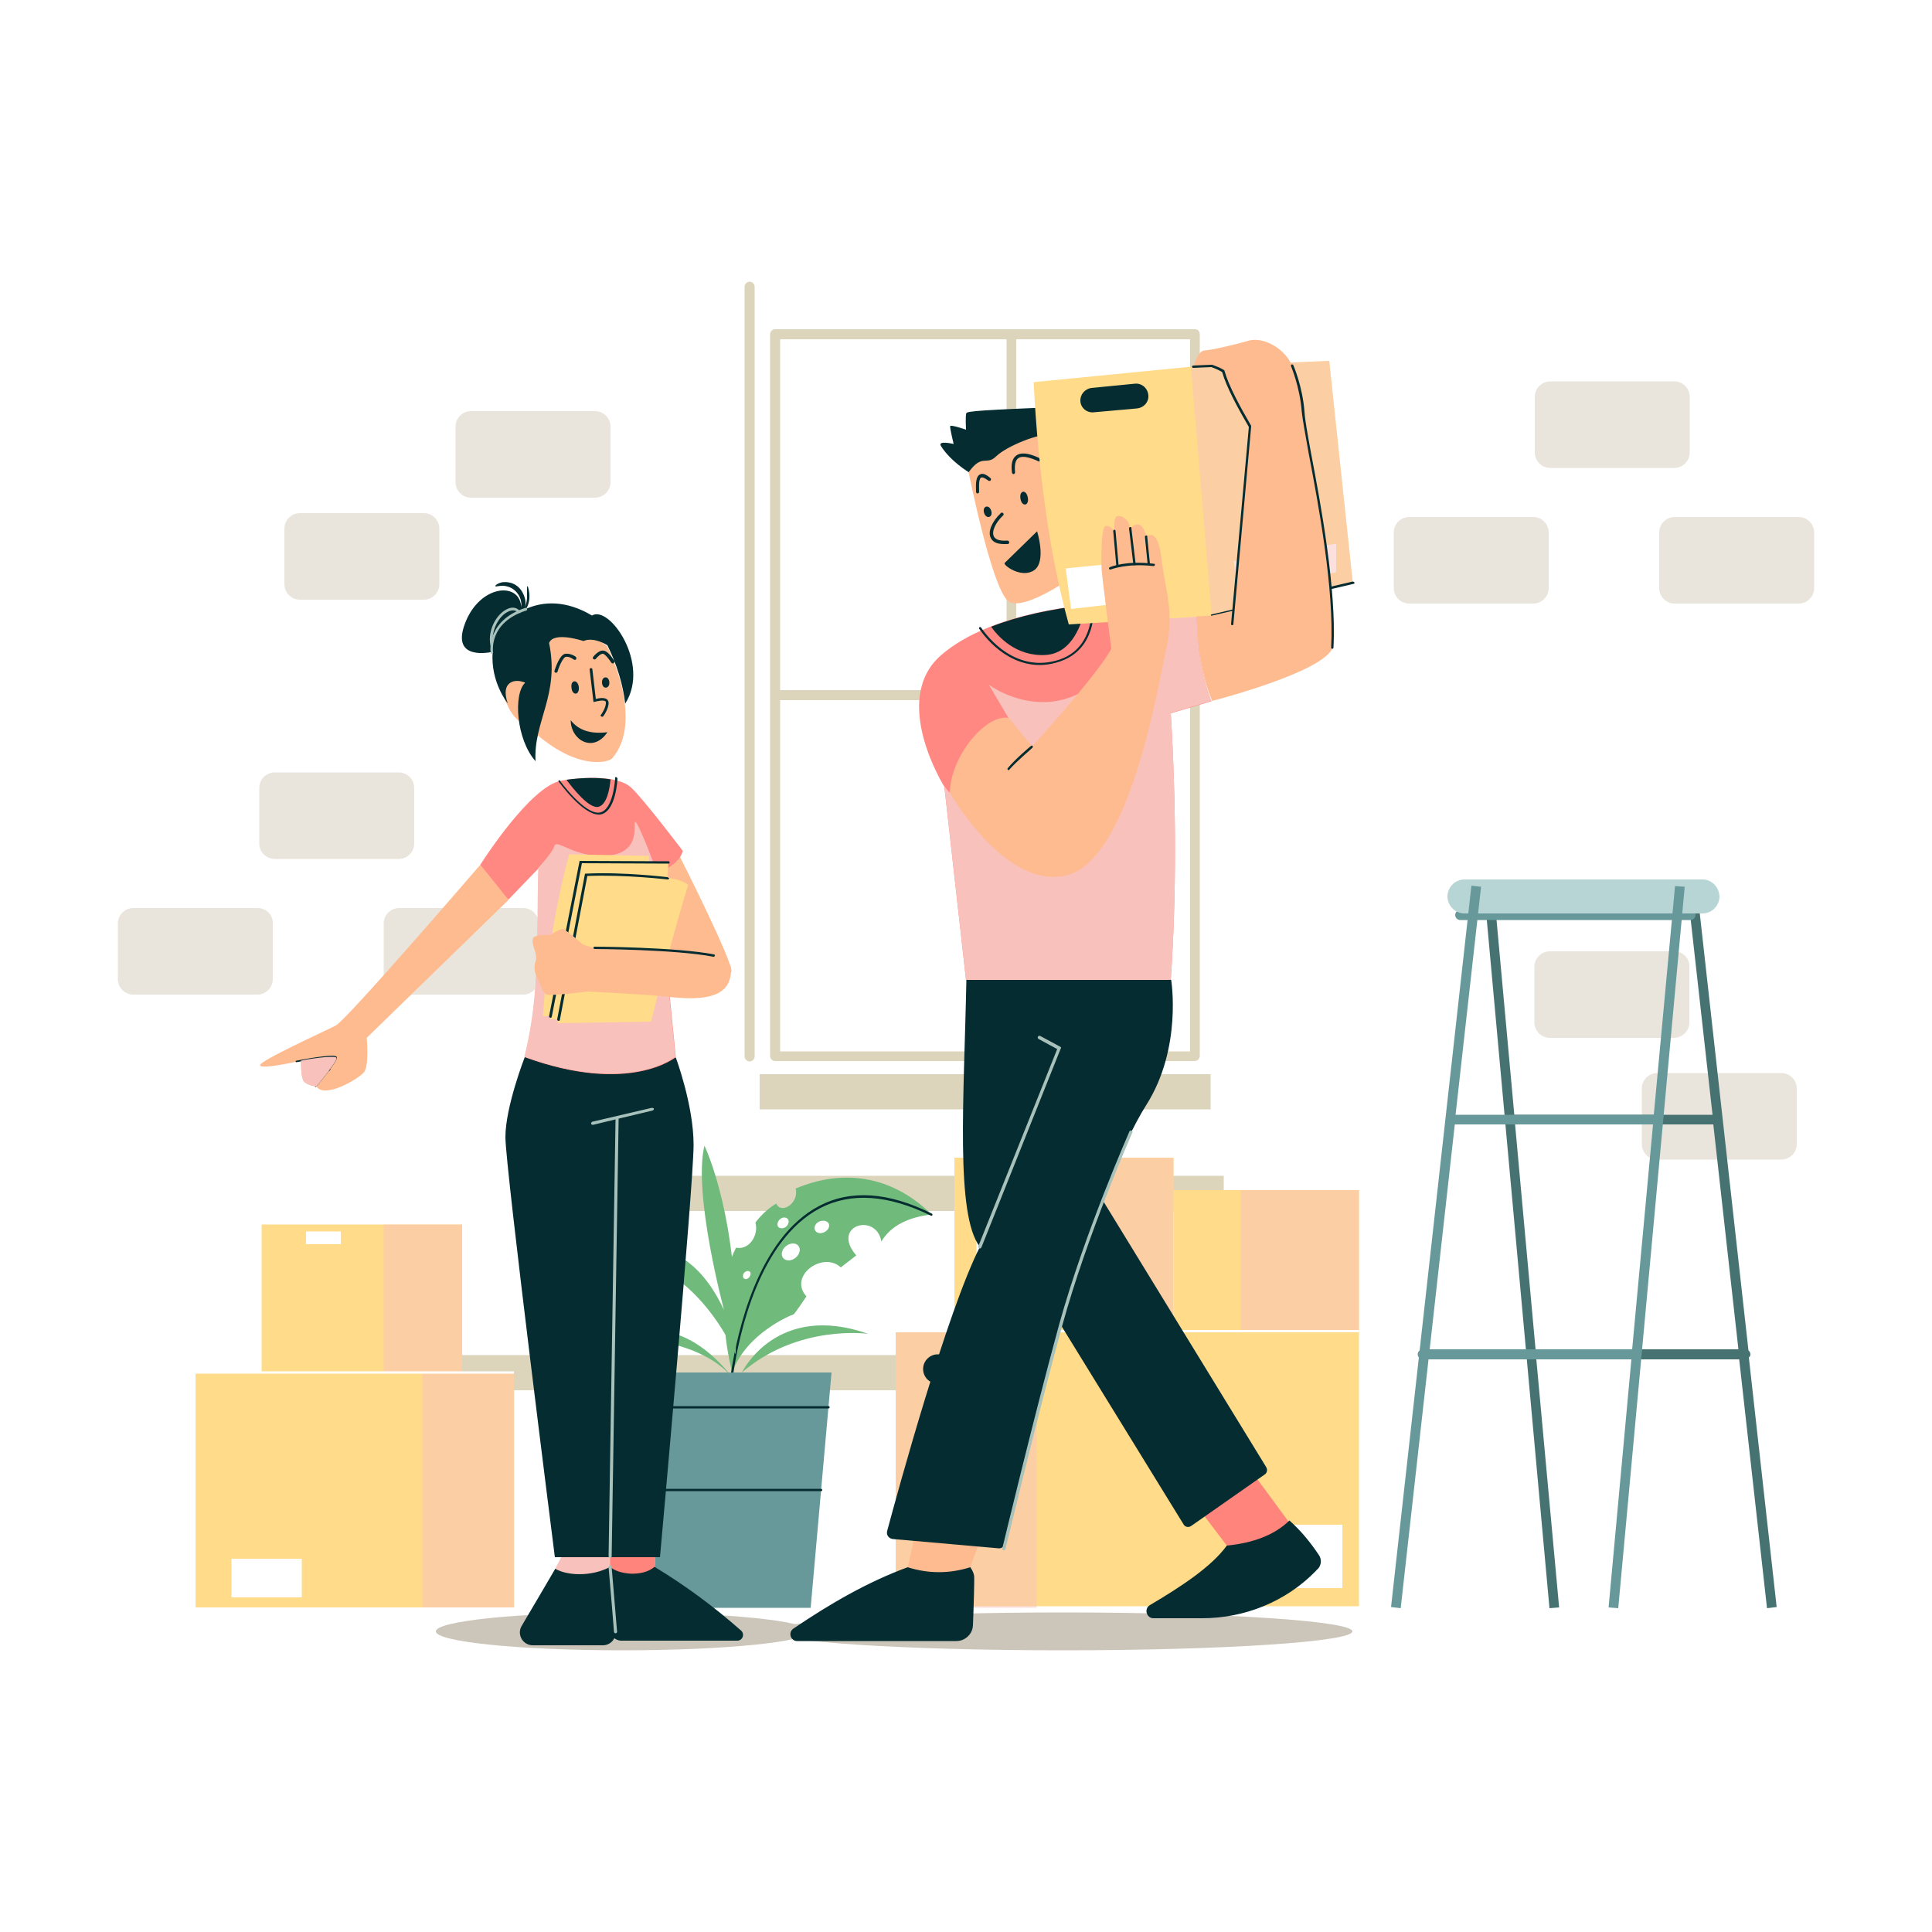 <svg xmlns="http://www.w3.org/2000/svg" xml:space="preserve" id="Layer_3" x="0" y="0" version="1.1" viewBox="0 0 500 500"><style>.st0{fill:#fff}.st1{fill:#ddd4bc}.st2{fill:#eae5dc}.st3{fill:#70ba7c}.st4{fill:#042c31}.st5{fill:#67999b}.st6{fill:#ffdb8a}.st7{opacity:.5}.st8{fill:#f9c1bb}.st11{fill:#ccc6ba}.st12{fill:#ffbb90}.st13{fill:#ff847b}.st14{fill:#ff8883}.st15{fill:#a8c2bb}</style><path d="M0 0h500v500H0z" class="st0"/><path d="M138.2 304.3h178.5v9.1H138.2zm-19.1 46.4h178.5v9.1H119.1z" class="st1"/><path d="M433.2 246.2h-32.1c-2.2 0-4 1.8-4 4v14.4c0 2.2 1.8 4 4 4h32.1c2.2 0 4-1.8 4-4v-14.4c.1-2.2-1.7-4-4-4m27.8 31.5h-32.1c-2.2 0-4 1.8-4 4v14.4c0 2.2 1.8 4 4 4H461c2.2 0 4-1.8 4-4v-14.4c0-2.2-1.8-4-4-4" class="st2"/><path d="M205.9 307.6c1 3.7-3.7 6.8-5 3.9-3.1 1.7-5.4 4.9-5.4 4.9.9 3.1-1.5 7.2-5 6.5-6.5 12.3-1 32.3-1 32.3 3.6-10.2 15.5-15 15.8-15s3.4-4.7 3.4-4.7c-4.8-5.3 4.3-11.8 8.9-7.5l4-3.1c-6.7-7.8 5.2-11.2 6.5-3.6 2.5-4.2 7.1-6.3 13-7-10.3-10.1-22.9-11.9-35.2-6.7" class="st3"/><path d="M212 312.1c-16 8.4-21.2 32.9-22.8 43.1 0 .2.1.3.3.4q.3 0 .3-.3c1.5-10.1 6.7-34.4 22.4-42.6 8-4.2 17.7-3.5 28.7 1.9.2.1.3 0 .4-.1.1-.2 0-.3-.1-.4-11.2-5.6-21-6.3-29.2-2" class="st4"/><path d="M169.2 416.1h40.6l5.4-60.9h-51.4z" class="st5"/><path d="M214.4 363.9h-49.8q-.3 0-.3.3t.3.3h49.8q.3 0 .3-.3t-.3-.3m-1.9 21.4h-47.9q-.3 0-.3.3t.3.3h47.9q.3 0 .3-.3c0-.1-.1-.3-.3-.3" class="st4"/><path d="M212.1 316.1c-1 .4-1.5 1.4-1.2 2.2s1.4 1.1 2.4.6 1.5-1.4 1.2-2.2c-.3-.7-1.4-1-2.4-.6m-8.7 6.4c-1.1.9-1.4 2.3-.7 3.1s2.1.8 3.2-.1 1.4-2.3.7-3.1c-.6-.8-2.1-.8-3.2.1m-1.5-7c-.7.6-.9 1.5-.5 2s1.3.5 2 0c.7-.6.9-1.5.5-2s-1.3-.6-2 0m-9.4 14c-.3.5-.3 1.2.1 1.4.4.3 1 .1 1.4-.5s.3-1.2-.1-1.4-1 0-1.4.5" class="st0"/><path d="M192 355.2c14.6-12.6 32.7-10 32.7-10-23.9-8.4-32.7 10-32.7 10m-4.6-16.1c-12.1-26-32.2-13.3-32.2-13.3 23.2-3.6 35.2 24.7 35.2 24.7 1.2-35.1-8.1-54-8.1-54-3 12.6 5.1 42.6 5.1 42.6m-24.4 7.1s18.4.4 26.5 10.3c0 0-12.3-17.4-26.5-10.3" class="st3"/><path d="M50.6 355.2H133V416H50.6zm17.1-38.3h51.9v38.3H67.7z" class="st6"/><g class="st7"><path d="M109.3 355.2h23.8V416h-23.8z" class="st8"/></g><g class="st7"><path d="M99.3 316.9h20.3v38.3H99.3z" class="st8"/></g><path d="M50.6 354.9H133v.6H50.6zm9.3 48.5h18.2v10H59.9zm19.3-84.7h9v3.3h-9z" class="st0"/><path d="M247 299.6h56.7v44.8H247z" class="st6"/><g class="st7"><path d="M282.7 299.6h21v44.8h-21z" class="st8"/></g><path d="M252.7 307.5h22.6v22.9h-22.6z" class="st0"/><path d="M231.8 344.5h119.9v71.2H231.8z" class="st6"/><g class="st7"><path d="M231.8 344.5h36.5v71.6h-36.5z" class="st8"/></g><path d="M318 394.6h29.4V411H318z" class="st0"/><path d="M256.5 350.5h-13.8c-2.1 0-3.8 1.7-3.8 3.8s1.7 3.8 3.8 3.8h13.8c2.1 0 3.8-1.7 3.8-3.8s-1.7-3.8-3.8-3.8" class="st4"/><path d="M303.7 308h48v36.5h-48z" class="st6"/><g class="st7"><path d="M321.1 308h30.6v36.5h-30.6z" class="st8"/></g><path d="M231.8 344.2h119.9v.6H231.8z" class="st0"/><path d="M453 350.5c0-.4-.2-.8-.5-1l-13.4-120.3-2.5.3 6.6 59h-51.3l-5.4-59.2-2.5.2 17 186.7 2.5-.2-5.9-64.2h52.5l7.2 64.4 2.5-.3-7.2-64.6c.3-.2.4-.5.4-.8m-55.6-1.3-5.3-58.2h51.3l6.5 58.2z" style="fill:#477272"/><path d="M437.5 235.5h-59.6c-.7 0-1.3.6-1.3 1.3s.6 1.3 1.3 1.3h59.6c.7 0 1.3-.6 1.3-1.3s-.6-1.3-1.3-1.3" class="st5"/><path d="M440.6 227.6H379c-2.4 0-4.4 2-4.4 4.4s2 4.4 4.4 4.4h61.6c2.4 0 4.4-2 4.4-4.4-.1-2.4-2-4.4-4.4-4.4" style="fill:#b7d5d4"/><path d="M428 288.5h-51.3l6.6-59-2.5-.3-13.4 120.3c-.3.2-.5.6-.5 1 0 .3.1.6.3.8l-7.2 64.6 2.5.3 7.2-64.4h52.5l-5.9 64.2 2.5.2L436 229.5l-2.5-.2zm-5.6 60.7H370l6.5-58.2h51.3z" class="st5"/><path d="M196.6 278h116.7v9.1H196.6zM194 72.9c-.7 0-1.3.6-1.3 1.3v199.2c0 .7.6 1.3 1.3 1.3s1.3-.6 1.3-1.3V74.2c0-.7-.6-1.3-1.3-1.3m115.3 12.3H200.6c-.7 0-1.3.6-1.3 1.3v186.8c0 .7.6 1.3 1.3 1.3h108.6c.7 0 1.3-.6 1.3-1.3V86.5c0-.7-.5-1.3-1.2-1.3m-48.8 186.9h-58.6v-90.9h58.6zm0-93.5h-58.6V87.8h58.6zm47.5 93.5h-45v-90.9h45zm0-93.5h-45V87.8h45z" class="st1"/><path d="M103.2 199.9H71.1c-2.2 0-4 1.8-4 4v14.4c0 2.2 1.8 4 4 4h32.1c2.2 0 4-1.8 4-4v-14.4c0-2.2-1.8-4-4-4m32.2 35.1h-32.1c-2.2 0-4 1.8-4 4v14.4c0 2.2 1.8 4 4 4h32.1c2.2 0 4-1.8 4-4V239c0-2.2-1.8-4-4-4m-68.7 0H34.5c-2.2 0-4 1.8-4 4v14.4c0 2.2 1.8 4 4 4h32.1c2.2 0 4-1.8 4-4V239c.1-2.2-1.7-4-3.9-4M433.3 98.7h-32.1c-2.2 0-4 1.8-4 4v14.4c0 2.2 1.8 4 4 4h32.1c2.2 0 4-1.8 4-4v-14.4c0-2.2-1.8-4-4-4m-323.6 34.1H77.6c-2.2 0-4 1.8-4 4v14.4c0 2.2 1.8 4 4 4h32.1c2.2 0 4-1.8 4-4v-14.4c0-2.2-1.8-4-4-4m355.8 1h-32.1c-2.2 0-4 1.8-4 4v14.4c0 2.2 1.8 4 4 4h32.1c2.2 0 4-1.8 4-4v-14.4c0-2.2-1.8-4-4-4M154 106.4h-32.1c-2.2 0-4 1.8-4 4v14.4c0 2.2 1.8 4 4 4H154c2.2 0 4-1.8 4-4v-14.4c0-2.2-1.8-4-4-4m242.8 27.4h-32.1c-2.2 0-4 1.8-4 4v14.4c0 2.2 1.8 4 4 4h32.1c2.2 0 4-1.8 4-4v-14.4c0-2.2-1.8-4-4-4" class="st2"/><path d="M161.1 417.3c-26.7 0-48.3 2.2-48.3 4.9s21.6 4.9 48.3 4.9 48.3-2.2 48.3-4.9-21.6-4.9-48.3-4.9" class="st11"/><path d="M275.1 417.3c-41.4 0-74.9 2.2-74.9 4.9s33.5 4.9 74.9 4.9 74.9-2.2 74.9-4.9-33.5-4.9-74.9-4.9" class="st11"/><path d="M234.7 406.5c2.2 7.1 7.1 8 15.1 2.5l3.8-10.2-16.5-2.9z" class="st12"/><path d="m310.9 391.3 6.6 8.7c8.2 3.6 14.6 3.7 16.2-5.9l-10-13.6z" class="st13"/><path d="M309.6 156.2c-25.7-1.9-52.9 1.9-66.1 13.4-13.2 11.6.9 34 .9 34l5.6 50c15.9 3.3 33.7 3 53 0 1.5-22.4 1.4-45.4 0-69l10.5-3.1c-2.8-7.2-3.8-15.9-3.9-25.3" class="st14"/><path d="M282.5 153.1c-.2 0-.3.2-.2.4 0 .1 2.7 14.4-9.1 17.5-11.9 3.2-19.2-8.5-19.3-8.6s-.3-.2-.4-.1-.2.3-.1.4 5.9 9.4 15.7 9.4c1.3 0 2.8-.2 4.2-.6 12.4-3.3 9.6-18.1 9.6-18.2-.1-.1-.3-.2-.4-.2" class="st4"/><path d="M309.6 156.2c-4.1-.3-8.3-.5-12.4-.5 0 .3.1.6 0 .8-16.2 39.6-41.3 20.7-41.3 20.7l5.1 8.6-15.3 19.3-1.3-1.6 5.6 50c15.9 3.3 33.7 3 53 0 1.5-22.4 1.4-45.4 0-69l10.5-3.1c-2.8-7.1-3.8-15.8-3.9-25.2" class="st8"/><path d="M250.7 122.3s6.1 30.7 10.4 33.4c4.4 2.7 18.7-7.9 18.7-7.9l-4.5-36.5c.1 0-24.9-.8-24.6 11" class="st12"/><path d="M274.5 105.3c-19.9.8-24.1 1.1-24.4 1.6s-.1 4.3-.1 4.3-4-1.4-4.1-.9.9 4.6.9 4.6-4.2-1-3.3.5c2.5 4 7.2 6.8 7.2 6.8 3.5-4.9 4.6-1.6 7.1-4.1 2.8-2.7 11-5.9 13.8-5.6 2.7.3 5.8 15.1 5.8 15.1s2.6-19.4-2.9-22.3m-13.8 34.6c-1.3.1-3 0-3.5-1.1-.6-1.3.4-3.5 2.4-5.4q.3-.3 0-.6t-.6 0c-2.3 2.2-3.4 4.8-2.6 6.4.4.8 1.2 1.6 3.4 1.6h1c.2 0 .4-.2.4-.5-.1-.3-.3-.4-.5-.4" class="st4"/><path d="M253.6 122.8c-1 .5-1.1 2.1-1 4.5 0 .2.2.4.4.4s.4-.2.4-.4c0-.9-.2-3.3.5-3.7.2-.1.7-.1 1.9.8.2.1.5.1.6-.1s.1-.5-.1-.6c-1.2-1-2-1.3-2.7-.9m15.5-4.2c-2.9-1.4-4.9-1.6-6.1-.7-1 .7-1.4 2.2-1.1 4.4 0 .2.2.4.4.4s.4-.2.4-.5c-.2-1.9.1-3.1.8-3.6.9-.7 2.7-.4 5.3.8.2.1.5 0 .6-.2q0-.45-.3-.6m-5 10.5c.4 2.2 2.3 1.8 1.9-.3-.4-2.3-2.3-1.9-1.9.3m-9.4 3.7c.6 1.7 2.4 1.1 1.8-.7-.6-1.7-2.4-1.1-1.8.7m5.3 12.9c-.5.5 4.3 4.1 7.6 1.9s.8-10.1.8-10.1zm10.7 23.8c6.9-.5 9.4-8.2 10.3-12.9-9 1-17.4 2.8-24.5 5.6 1.7 2.4 6.4 7.8 14.2 7.3" class="st4"/><path d="m308.2 94.9-40.7 4c1.2 23.4 4.2 45.1 9.1 62.7l37-2.2 36.5-8.5-6.1-57.5z" class="st6"/><path d="m293.7 99.3-11.2 1.1c-1.7.2-3 1.7-2.9 3.4.1 1.8 1.7 3.1 3.5 2.9l11.2-1c1.7-.2 3-1.6 2.9-3.3-.1-1.9-1.7-3.3-3.5-3.1" class="st4"/><path d="m275.8 147.1 1.4 10.5 12.1-1.4-1.4-10.3zm44.6 6.4 25.4-5.4v-7.4l-26.5 4.5z" class="st0"/><g class="st7"><path d="m308.2 94.9 5.4 64.4 36.5-8.5-6.1-57.4z" class="st8"/></g><path d="M296.7 138.9c-1.4-5.5-4.1-2.2-4.1-2.2-.9-3.2-3-3.4-3.7-3s-.5 3.7-.5 3.7-1.4-1.8-2.4-1.2-1.1 8.4-.9 11.2 2.5 20.5 2.5 20.5c-3.3 6.4-20.5 25.3-20.5 25.3l-6-7.4c-5.8-1.1-15 9.6-15.3 19.3 0 0 14.2 25.1 30 21.5 16.6-3.8 23.8-48.7 26-58.5 2.2-9.9-.2-14.9-1.2-23.5s-3.9-5.7-3.9-5.7" class="st12"/><path d="M298.6 145.9c-7.1-.9-11.2.8-11.4.9s-.2.3-.2.4c.1.1.2.2.3.2h.1s4.2-1.7 11.1-.9c.2 0 .3-.1.4-.3q0-.3-.3-.3" class="st4"/><path d="M288.4 137.1c-.2 0-.3.2-.3.3l.8 9c0 .2.2.3.3.3.2 0 .3-.2.3-.3l-.8-9c0-.1-.1-.3-.3-.3m4.1-.7c-.2 0-.3.2-.3.4l1.1 9.2c0 .2.2.3.3.3.2 0 .3-.2.3-.4l-1.1-9.2c.1-.2-.1-.3-.3-.3m4.1 2.2c-.2 0-.3.2-.3.3l.7 7c0 .2.2.3.3.3.2 0 .3-.2.3-.3l-.7-7c.1-.2-.1-.4-.3-.3M266.9 193c-.2.1-4.1 3.4-6.1 5.8-.1.1-.1.3 0 .4s.1.1.2.1.2 0 .2-.1c2-2.3 6-5.6 6-5.7.1-.1.2-.3 0-.4 0-.2-.2-.2-.3-.1m83.2-42.5-36.5 8.5c-.2 0-.3.2-.2.4 0 .1.2.2.3.2h.1l36.5-8.5c.2 0 .3-.2.2-.4-.1-.1-.3-.2-.4-.2" class="st4"/><path d="M334 93.8c-2.2-4-7.3-6.7-11-5.6s-9.5 2.4-11.3 2.5-2.8 4.2-2.8 4.2l4.7-.2c.5 0 3.1 1.4 3.1 1.4.6 3 3.7 8.6 6.9 14.3l-4.3 47.6-5.6 1.3-3.9.2c0 7.6 1.2 15.5 3.9 21.9 0 0 28.9-7.4 31.2-13.8 2.4-6.4-7.4-60.4-7.6-61s-1.2-8.8-3.3-12.8" class="st12"/><path d="M316.9 96v-.1l-.1-.1c-.9-.6-2-1-3.1-1.4h-.1l-4.8.2c-.2 0-.3.2-.3.3q0 .3.3.3l4.7-.2c1.1.4 2 .8 2.8 1.3 1.1 3.9 4.1 9.4 6.9 14.2l-4.6 51q0 .3.3.3t.3-.3l4.6-51.1v-.2c-2.8-4.8-5.8-10.3-6.9-14.2m20.7 10.6c-.5-6.7-2.9-12.1-2.9-12.1-.1-.2-.3-.2-.4-.2-.2.1-.2.3-.2.4s2.3 5.3 2.8 11.9c.2 1.9.9 5.8 1.8 10.8 2.5 13.1 6.6 35 5.8 50.2q0 .3.3.3t.3-.3c.8-15.2-3.3-37.2-5.8-50.3-.9-4.9-1.6-8.8-1.7-10.7m-52.3 203.9c4.2-11.2 8.1-19.4 11.4-24.6 9.3-14.7 6.4-32.3 6.4-32.3h-53c-.6 30.5-2.9 60.8 3.5 69.1-8.5 16.7-21.3 63.4-24 73.5-.3 1 .4 2 1.5 2.1l27.3 2.4c.8.1 1.6-.5 1.8-1.3 4.8-21.7 9.7-40.5 14.4-56.4l31.7 51.5c.4.7 1.3.9 2 .4l19-13.3c.6-.4.8-1.2.4-1.9z" class="st4"/><path d="m274.4 270.9-5.2-2.8c-.2-.1-.5 0-.6.2s0 .5.2.6l4.8 2.6-20.4 51c-.1.2 0 .5.2.6h.2c.2 0 .3-.1.4-.3l20.5-51.4c.2-.2.1-.4-.1-.5m18.5 21.7c-.2-.1-.5 0-.6.2-.1.3-11.6 26.2-18.2 50-6.5 23.7-14.6 57.5-14.7 57.9-.1.2.1.5.3.5h.1c.2 0 .4-.1.4-.3.1-.3 8.2-34.1 14.7-57.8s18-49.6 18.1-49.9c.2-.2.1-.5-.1-.6" class="st15"/><path d="M251.1 405.6q-8.1 2.55-16.2 0c-10.1 3.7-19.9 9.3-29.6 15.9-1.4 1-.7 3.2 1 3.2h41.2c2.3 0 4.2-1.8 4.3-4.1.2-4.8.4-12.1.3-12.8-.2-1.2-1-2.2-1-2.2m82.6-12.1c-3.8 3.7-9.2 5.8-16.2 6.5-4 5.5-11.8 10.6-19.9 15.4-1.6.9-.9 3.4.9 3.4h12.6c11 0 21.7-4.3 29.4-12.2.2-.2.3-.4.5-.5 1-1 1.1-2.6.3-3.7-2.4-3.6-4.9-6.5-7.6-8.9" class="st4"/><path d="m168.2 225.4 3.4 25.2 17.7.9c.5-2.4-13.3-29.7-13.3-29.7z" class="st12"/><path d="M141.9 409.5h27.3l.5-8H146z" class="st8"/><path d="M157.9 409.5h11.3l.5-8h-11.8z" class="st13"/><path d="M143.7 406c-2.2 3.8-5.3 9-8.7 14.8-1.3 2.2.3 5 2.9 5H156c2 0 3.5-1.7 3.3-3.6l-1.4-16.7c-4.8 2.6-11.1 2.3-14.2.5" class="st4"/><path d="M169.4 405.5c-3.2 2.7-9.3 2-11.5 0v16.2c0 1.6 1.3 2.9 2.9 2.9h30c1.4 0 2-1.7 1-2.6-6.9-6.1-14.3-11.6-22.4-16.5m-33.6-131.9s-5 12.8-5 20.7S143.6 403 143.6 403h27.2s8.7-96.4 8.7-106.7-4.6-22.6-4.6-22.6z" class="st4"/><path d="M135.7 176.9c-2.9-4.7-8.1-.7-4.5 5.3.9 2.3 2.8 4.8 5.1 5.5 12.6 12.3 21.3 9.5 22.1 8.6 8.6-9.9-1.3-29.1-1.3-29.1-19.8-14.6-21.4 9.7-21.4 9.7" class="st12"/><path d="M153.2 159.3c-6.5-3.9-12.5-3.8-17.1-1.7.1-.1.1-.2.2-.3.3-.5.6-1.3.7-2.4s-.1-1.9-.2-2.4-.2-.8-.3-.8-.1.3-.1.8v2.3c-.1 1.2-.4 1.9-.5 2.4 0-.2.1-.4.1-.7.1-1-.2-2.2-.9-3.4s-1.8-1.9-2.7-2.2c-1-.3-1.8-.3-2.5-.2-1.3.3-1.8.9-1.7 1 .1.2.7-.1 1.8-.1s2.9.4 4.1 2.2c.8 1.2.9 2.4.8 3.4-.3-6.8-10.7-5.9-14.5 4-3.5 9 4.6 8 7.1 7.5-.6 7.9 3.9 13.3 3.9 13.3-2-5.7 2-6.5 4.5-5.3-3.1 2.9-2.3 14.7 2.7 20.3-.6-10.3 6.3-17.1 3.5-30.6 1.2-3.1 8.9-.5 8.9-.5 2.7-1.2 6.2 1.1 6.2 1.1 2.4 4.9 4 10 4.6 15.1 6.6-10.3-4.1-25.6-8.6-22.8" class="st4"/><path d="M146.3 169.2c-1.4.2-2.5 3.4-2.8 4.4-.1.2.1.5.3.5h.1c.2 0 .3-.1.4-.3.5-1.7 1.5-3.7 2.1-3.8 1-.2 2.1.7 2.1.7.2.1.5.1.6-.1s.1-.5-.1-.6c.1 0-1.3-1-2.7-.8m10-.8c-1.3-.3-2.6 1.4-2.8 1.6-.1.2-.1.5.1.6s.5.1.6-.1c.4-.5 1.3-1.4 1.9-1.3.6.2 1.6 1.5 2.1 2.3.1.1.2.2.4.2.1 0 .1 0 .2-.1.2-.1.3-.4.2-.6-.2-.2-1.5-2.4-2.7-2.6m-2.1 12.5-.9-7.7c0-.2-.2-.3-.4-.3s-.3.2-.3.4l1 8.4.4-.1c.8-.2 2.2-.5 2.7-.1.1.1.1.2.1.3.1 1.2-1.2 3.2-1.3 3.2-.1.1-.1.3.1.4.1 0 .1.1.2.1s.2 0 .3-.1 1.5-2.1 1.4-3.6c0-.3-.2-.6-.4-.8-.8-.6-2.2-.3-2.9-.1m-6.5 5.5c0 5.1 5.8 8.6 9.5 3.1-4.2.5-7.4-.4-9.5-3.1m.2-8.4c.2 2.1 2.1 2 1.9-.2-.3-2.1-2.2-1.9-1.9.2m7.9-1.3c.1 1.8 2 1.6 1.9-.1-.1-1.8-2-1.7-1.9.1" class="st4"/><path d="M136 157.3c-10.2 3.3-9.1 11.5-9 11.6 0 .2.2.3.3.3.2 0 .3-.2.3-.4 0-.3-1.1-7.7 8.6-10.8.2-.1.3-.2.2-.4s-.3-.3-.4-.3" class="st15"/><path d="M131.1 157.7c-2.6 1.3-4.9 5.3-4.2 9.2 0 .2.2.3.3.3h.1c.2 0 .3-.2.3-.4-.6-3.6 1.5-7.4 3.9-8.5.8-.4 1.8-.6 2.7.3.1.1.3.1.4 0s.1-.3 0-.4c-.9-1.1-2.2-1.2-3.5-.5" class="st15"/><path d="M163.2 203.7c-2.9-2.5-9.6-3-17.8-1.7s-21.1 21.8-21.1 21.8c1.3 3.9 3.8 6.8 7.3 9l7.8-8.1c-.5 18.5.5 32.5-3.6 48.9 27.2 9.9 39.1 0 39.1 0-1.9-19-3.7-37.3-4.8-47.8 6.1-2 6.6-5.6 6.6-5.6s-10.6-14-13.5-16.5" class="st14"/><path d="M146.6 201.8c1.7 2.3 5.9 7.6 8.3 7 2.2-.6 2.9-4.7 3.1-7.1-3-.5-7-.5-11.4.1" class="st4"/><path d="M159.4 201.1c-.1 0-.2.1-.2.2s-.4 8.5-4.1 9c-3.8.5-10.2-8.2-10.2-8.3q-.15-.15-.3 0t0 .3c.3.4 6.2 8.5 10.3 8.5h.4c4.1-.6 4.5-9 4.5-9.4-.2-.2-.3-.3-.4-.3" class="st4"/><path d="m168.7 286.7-15.4 3.6c-.2.1-.4.3-.3.5 0 .2.2.3.4.3h.1l5.8-1.4-1.8 113.1c0 .2.2.4.4.4s.4-.2.4-.4l1.8-113.3 8.8-2.1c.2-.1.4-.3.3-.5 0-.1-.3-.2-.5-.2" class="st15"/><path d="M164.4 212.7c-.7 0 1.8 7.8-6.8 8.7s-13.5-4.4-14.1-2.5-4.2 5.7-4.2 5.7c-.5 18.5.5 32.5-3.6 48.9 27.2 9.9 39.1 0 39.1 0-1.9-19-3.7-37.3-4.8-47.8.1.1-4.8-13-5.6-13" class="st8"/><path d="M124.3 223.8s-34.5 40.1-37.4 41.6-19.9 9.2-19.6 10.3c.3 1.2 10.6-1.2 10.6-1.2s-.1 4.2.7 5.3 3.3 1.4 3.3 1.4c2.2 3.2 10.9-2 12.3-3.7 1.4-1.8.7-8.9.7-8.9l36.7-35.7c-2.6-3.3-5-6.3-7.3-9.1" class="st12"/><path d="M76.7 274.5c-.1 0-.2.1-.2.2s.1.2.2.2c4.6-.9 9.7-1.6 10.1-1.1 0 .7-3.2 4.8-5.2 7.2q-.15.15 0 .3h.1c.1 0 .1 0 .2-.1.9-1.1 5.4-6.5 5.3-7.5 0-.1 0-.2-.2-.3-.8-.7-8.7.8-10.3 1.1" class="st4"/><path d="M80.2 275.7c-.1 0-.2.2-.1.3 0 .1.2.2.3.1 1.1-.4 4-1.4 4.7-.6.2.2.2.7-.1 1.3 0 .1 0 .2.1.3h.1c.1 0 .2 0 .2-.1.4-.8.3-1.4 0-1.8-1.1-1.1-4.8.3-5.2.5" class="st4"/><path d="M77.9 274.5s-.1 4.2.7 5.3 3.3 1.4 3.3 1.4 5.4-6.5 5.2-7.4c-.1-.9-8.8.5-9.2.7" class="st8"/><path d="M157.9 405.1c-.2 0-.4.2-.4.5.4 4.5 1.4 16.3 1.4 16.7 0 .2.2.4.4.4s.4-.2.4-.4c0-.4-1.3-15.1-1.4-16.7 0-.4-.2-.5-.4-.5" class="st15"/><path d="m173 223.2-5-.1-.1-1.6-20.6-.4c-3.7 13.6-5.8 27.6-6.8 41.9h2v.8h2l-.2 1 24.2-.4c2.7-10.8 5.9-23.4 9.6-35.4-2.3-1.7-5.4-1.8-5.4-1.8z" class="st6"/><path d="M172.7 227c-.1 0-11.4-1.4-21.1-.9h-.2l-7.2 37.7c0 .2.1.3.3.4h.1c.1 0 .3-.1.3-.3l7.1-37.2c9.6-.4 20.6.9 20.8.9s.3-.1.4-.3c-.2-.1-.4-.3-.5-.3" class="st4"/><path d="m173 222.9-23-.1-7.9 40.2c0 .2.1.3.3.4h.1c.1 0 .3-.1.3-.3l7.8-39.7 22.4.1q.3 0 .3-.3t-.3-.3" class="st4"/><path d="M175.8 246.3c-11.6-1-18.9-.4-21.9-1-1-.2-2.1-.5-3.1-.9-.1-.1-4.5-4-5.2-4-.8 0-3.2 1.6-3.2 1.6-2-.1-4.2 0-4.5.9-.5 1.6 1.4 4 .7 5.9s.1 3.9.7 4.8 1 3.4 2.2 3.8 10.6-.8 10.6-.8 16.2.8 21.1 1.4c12.8 1.5 15.7-2 16-6.5.4-4.5-6.6-4.6-13.4-5.2" class="st12"/><path d="M184.8 247c-9.9-1.9-30.6-2-30.9-2q-.3 0-.3.3t.3.3c.2 0 20.9.1 30.7 2h.1c.1 0 .3-.1.3-.3.1-.1 0-.2-.2-.3" class="st4"/></svg>